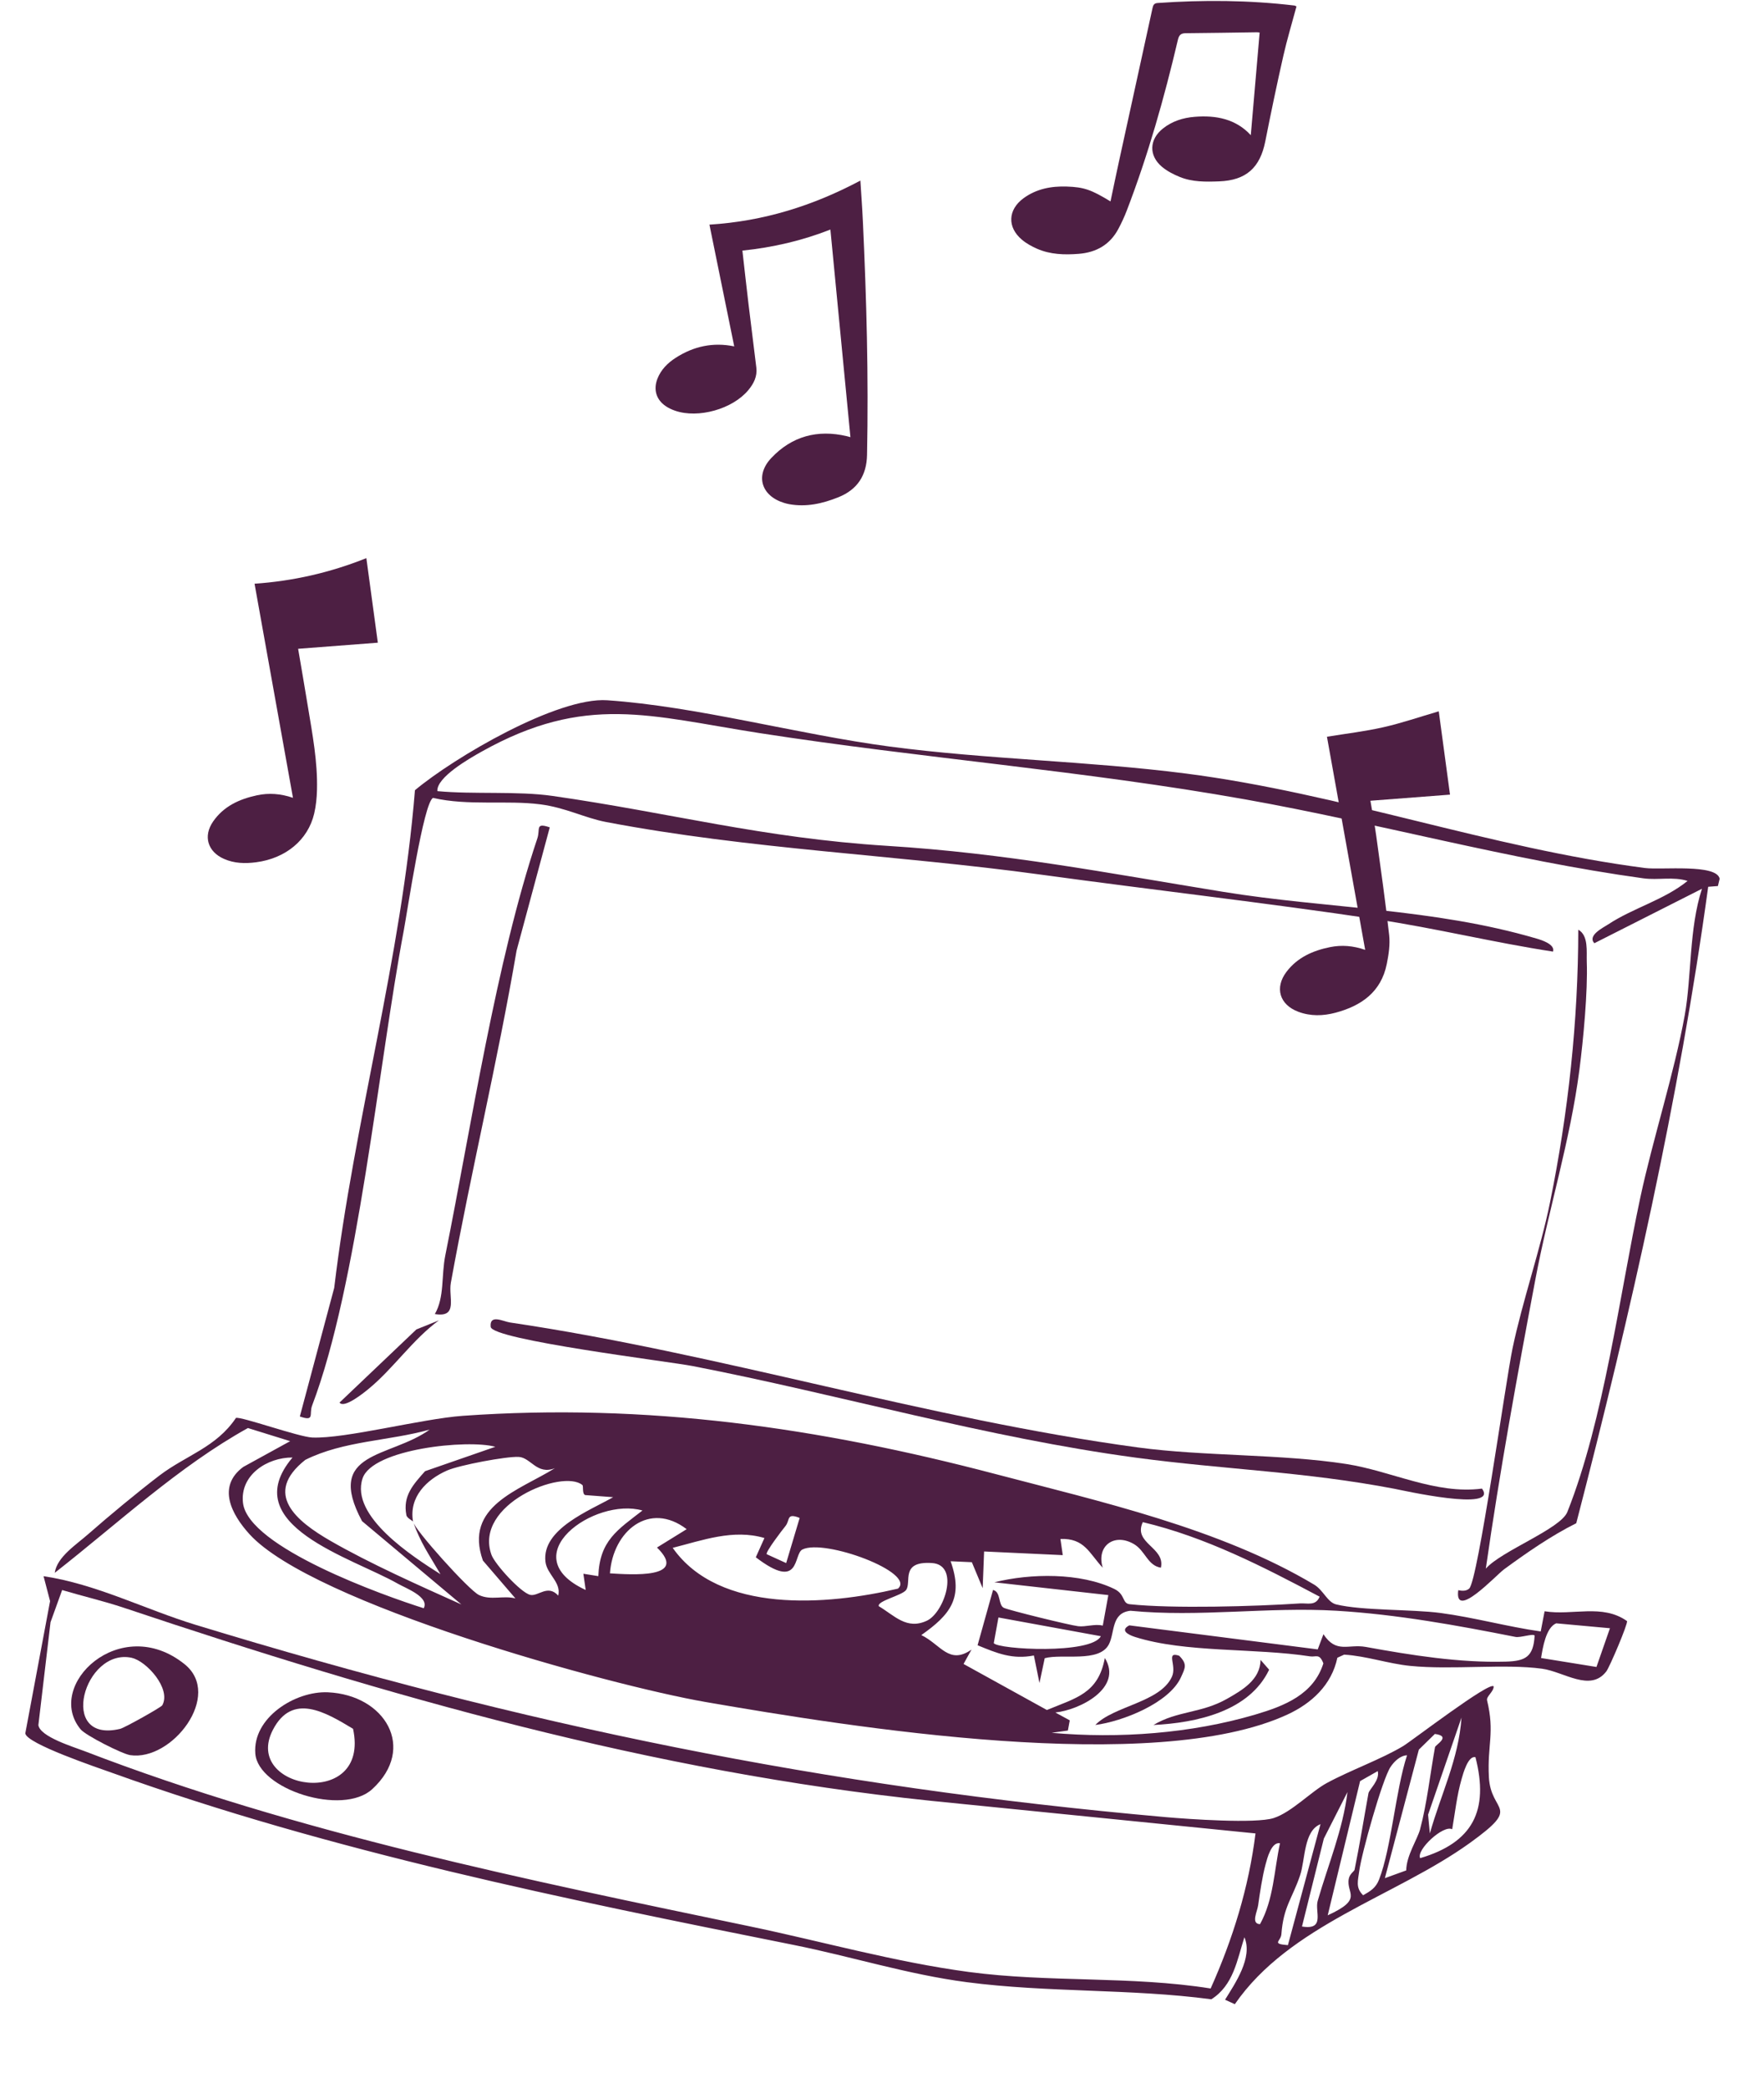 <?xml version="1.0" encoding="UTF-8"?> <svg xmlns="http://www.w3.org/2000/svg" width="517" height="612" viewBox="0 0 517 612" fill="none"><path d="M85.866 233.823C82.098 212.814 78.372 192.061 74.604 171.069C85.789 170.298 96.628 167.869 107.374 163.571C108.506 171.91 109.603 179.985 110.735 188.348C102.845 188.954 95.187 189.542 87.376 190.14C88.335 195.795 89.317 201.419 90.235 207.059C91.564 215.147 93.11 223.218 92.905 231.467C92.85 233.793 92.612 236.162 92.085 238.421C90.267 246.185 83.717 251.572 75.073 252.698C71.837 253.125 68.668 253.048 65.636 251.707C60.861 249.602 59.49 245.046 62.459 240.754C65.554 236.276 70.164 234.179 75.312 233.076C78.808 232.326 82.268 232.584 85.866 233.815L85.866 233.823Z" fill="#4D1F43"></path><path d="M243.384 67.271C235.179 70.502 226.576 72.515 217.585 73.445C218.188 78.761 218.756 83.893 219.365 89.017C220.114 95.258 220.895 101.491 221.668 107.732C221.984 110.318 220.911 112.415 219.324 114.327C214.729 119.876 204.679 122.72 197.852 120.365C196.872 120.025 195.899 119.572 195.052 118.982C192.303 117.086 191.463 114.139 192.676 111.008C193.726 108.304 195.697 106.364 198.065 104.843C203.308 101.477 208.999 100.24 215.19 101.514C212.771 89.641 210.369 77.856 207.924 65.832C223.795 64.85 238.267 60.311 252.163 52.925C252.426 57.142 252.716 61.006 252.895 64.88C253.963 87.677 254.582 110.478 254.114 133.307C253.996 139.302 251.33 143.479 245.682 145.739C241.022 147.604 236.273 148.672 231.238 147.744C230.757 147.654 230.276 147.531 229.802 147.384C223.098 145.325 221.248 139.327 226.048 134.232C232.067 127.844 239.589 125.811 248.165 127.826C248.582 127.926 248.991 128.057 249.4 128.156C249.44 128.164 249.496 128.115 249.257 128.222C247.297 107.897 245.346 87.676 243.376 67.271L243.384 67.271Z" fill="#4D1F43"></path><path d="M325.467 59.044C326.273 55.215 327.055 51.426 327.877 47.653C331.175 32.553 334.489 17.46 337.787 2.36C337.978 1.502 338.22 0.956 339.283 0.881C352.674 -0.058 366.037 0.034 379.384 1.621C379.553 1.643 379.706 1.761 379.979 1.886C378.688 6.703 377.237 11.466 376.138 16.314C374.246 24.654 372.498 33.032 370.838 41.417C369.3 49.194 365.187 52.86 357.286 53.155C353.391 53.302 349.471 53.361 345.79 51.867C343.934 51.112 342.059 50.15 340.54 48.872C336.623 45.567 336.827 40.834 340.857 37.648C343.553 35.509 346.727 34.515 350.1 34.238C356.447 33.712 362.261 34.895 366.586 39.618C367.437 29.787 368.302 19.716 369.182 9.549C369.126 9.542 368.773 9.45 368.421 9.454C361.445 9.547 354.478 9.68 347.502 9.732C346.078 9.748 345.548 10.281 345.219 11.684C341.23 28.662 336.494 45.416 330.241 61.708C329.533 63.546 328.704 65.337 327.779 67.074C325.31 71.728 321.279 73.994 316.123 74.395C311.966 74.72 307.828 74.598 303.945 72.899C302.385 72.213 300.823 71.359 299.523 70.262C295.154 66.594 295.377 61.453 300.005 58.078C303.759 55.343 308.087 54.52 312.625 54.67C317.715 54.838 319.828 55.598 325.483 59.036L325.467 59.044Z" fill="#4D1F43"></path><path d="M388.908 215.913C394.523 214.996 400.052 214.352 405.447 213.125C410.835 211.907 416.079 210.099 421.678 208.463C422.75 216.435 423.831 224.454 424.972 232.881C417.145 233.487 409.495 234.075 401.645 234.673C402.227 238.135 402.897 241.611 403.376 245.122C404.698 254.762 406.077 264.392 407.143 274.058C407.446 276.82 406.998 279.742 406.444 282.497C404.799 290.699 399.027 294.766 391.416 296.792C387.762 297.767 384.083 297.856 380.492 296.505C375.004 294.44 373.517 289.461 377.058 284.795C380.252 280.596 384.767 278.597 389.796 277.574C393.189 276.889 396.536 277.14 400.11 278.372C396.342 257.371 392.625 236.618 388.908 215.905L388.908 215.913Z" fill="#4D1F43"></path><path d="M451.554 478.154L452.697 472.209C460.856 473.537 469.617 469.938 476.85 475.081C477.183 475.808 471.769 488.54 470.792 489.819C466.088 496 458.344 489.912 451.961 489.046C440.921 487.535 425.493 489.442 413.286 488.214C406.801 487.562 400.484 485.313 393.953 484.917L391.959 485.825C390.298 493.768 384.444 499.198 377.272 502.497C338.13 520.52 249.219 506.138 206.843 498.807C178.352 493.875 91.573 469.9 73.126 449.623C67.895 443.867 63.507 435.692 71.284 429.915L85.042 422.357L72.66 418.51C52.353 429.774 34.657 446.38 16.044 460.943C16.707 456.275 22.328 452.725 25.874 449.588C32.016 444.195 40.283 437.344 46.761 432.4C54.513 426.509 63.367 424.182 69.153 415.548C70.577 415.047 87.545 421.123 91.514 421.287C101.189 421.697 123.59 415.789 135.65 414.928C189.478 411.106 240.016 418.387 291.76 431.994C322.306 440.027 357.573 447.926 385.145 464.392C387.872 466.019 389.038 469.579 391.621 470.203C399.326 472.069 413.72 471.586 422.226 472.714C432.033 474.016 441.754 476.729 451.545 478.121L451.554 478.154ZM386.75 467.923C370.211 459.151 353.346 450.459 334.937 446.089C332.004 452.329 341.581 453.45 340.244 459.437C336.297 458.813 335.694 454.456 332.285 452.488C326.477 449.139 321.254 453.149 323.192 459.452C319.186 455.144 317.859 450.765 310.792 451.014L311.48 455.758L288.426 454.682L288.005 465.439L284.832 457.826L278.605 457.546C282.455 468.258 278.516 473.214 270.021 479.187C275.68 481.905 278.13 488.038 284.732 483.442L282.401 487.652L306.825 501.143C315.407 497.589 321.884 496.318 323.809 485.897C329.241 494.726 316.355 501.156 309.296 501.872L313.527 504.175L312.984 507.161L308.213 507.828C327.872 509.588 349.139 508.046 368.061 502.434C376.417 499.955 384.993 496.601 387.86 487.482C386.706 484.452 385.72 485.698 383.956 485.424C367.733 482.924 347.42 484.423 332.663 479.741C330.524 479.058 328.219 477.756 330.988 476.337L386.203 483.384L387.88 478.931C391.652 484.7 395.15 481.74 400.299 482.661C413.668 485.091 427.658 487.34 441.303 486.969C447.097 486.813 449.432 485.564 449.774 479.334C449.371 478.656 445.59 480.014 444.14 479.72C427.04 476.332 409.458 473.12 391.642 472.051C371.583 470.869 351.403 474.02 331.316 472.057C325.623 472.681 326.783 478.409 325.004 481.883C322.176 487.382 311.346 484.545 306.19 485.964L304.651 493.232L303.017 485.17C296.658 486.385 292.253 484.53 286.513 482.169L291.041 465.96C293.435 466.519 292.475 470.436 294.253 471.224C295.932 471.963 313.363 476.264 315.985 476.585C318.168 476.858 320.851 475.827 323.209 476.411L324.835 467.469L291.432 463.722C302.037 461.062 316.63 460.848 326.574 465.662C329.892 467.273 328.796 469.894 331.106 470.144C343.651 471.479 367.956 470.783 380.98 469.911C383.161 469.765 385.661 470.762 386.774 467.881L386.75 467.923ZM471.865 477.181L456.1 475.741C453.089 476.961 452.144 482.926 451.664 485.908L467.895 488.533L471.847 477.194L471.865 477.181ZM125.958 418.962C113.906 422.335 100.77 422.21 89.487 427.831C76.976 437.738 86.827 445.79 96.844 451.563C108.475 458.265 122.873 464.664 135.225 470.211L106.108 445.793C95.048 425.122 114.291 427.38 125.943 418.96L125.958 418.962ZM121.052 445.952C120.917 445.586 119.288 444.996 119.097 444C118.026 438.381 121.07 435.106 124.578 431.157L145.175 424.006C137.167 421.76 109.124 424.597 106.259 433.282C102.578 444.407 121.026 456.238 129.102 461.349C125.71 455.54 123.289 452.233 121.052 445.952C121.445 448.224 137.371 465.998 140.378 467.444C143.829 469.094 147.528 467.504 151.062 468.441L141.532 457.347C135.857 441.328 152.181 436.795 162.652 430.267C157.356 432.373 155.592 427.155 152.014 426.969C148.437 426.784 134.654 429.362 131.015 430.963C124.999 433.62 119.806 438.736 121.054 445.937L121.052 445.952ZM234.382 444.857C230.394 443.264 231.615 445.501 230.198 447.243C229.141 448.538 224.36 454.798 224.701 455.48L230.412 458.084L234.365 444.869L234.382 444.857ZM170.696 435.217C164.894 430.38 138.787 440.9 144.029 455.631C145.014 458.398 152.651 466.777 155.405 467.401C157.712 467.929 160.542 464.212 163.611 467.622C164.553 463.717 160.317 461.444 159.865 457.704C158.712 448.102 172.805 442.714 179.705 438.776L171.495 438.152C170.555 437.779 171.047 435.497 170.696 435.217ZM188.295 442.678C174.175 438.67 150.024 455.993 171.661 465.97L170.976 461.212L175.359 461.916C175.737 451.477 180.986 448.355 188.313 442.666L188.295 442.678ZM201.25 448.148C190.333 439.825 179.642 448.668 178.763 461.093C184.94 461.472 201.934 462.717 192.554 453.526L201.25 448.148ZM257.591 470.743C262.15 473.463 265.742 477.742 271.655 474.974C276.788 472.575 281.385 458.625 273.162 458.075C263.698 457.44 267.287 463.703 265.536 466.004C264.314 467.61 256.894 469.206 257.573 470.755L257.591 470.743ZM224.029 450.74C214.909 448.043 205.896 451.411 197.156 453.619C210.772 473.019 242.469 470.458 263.18 465.575C268.575 460.884 241.631 450.855 235.164 454.112C232.454 455.464 234.757 466.499 221.514 456.389L224.044 450.742L224.029 450.74ZM85.722 427.146C78.321 427.102 70.282 432.274 71.215 440.441C72.718 453.485 112.667 467.691 124.19 471.32C125.905 468.021 118.96 465.472 116.6 464.128C103.263 456.496 69.003 446.982 85.719 427.161L85.722 427.146ZM322.644 479.516L292.627 474.028L291.261 481.545C292.532 483.419 319.84 484.881 322.644 479.516Z" fill="#4D1F43"></path><path d="M435.824 498.263C438.15 507.892 435.873 511.213 436.367 520.773C436.919 531.629 446.291 528.931 430.826 540.084C409.048 555.777 377.948 564.087 361.906 587.363L359.044 586.052C361.947 581.341 367.262 573.675 364.714 567.741C362.575 574.388 361.539 581.794 355.022 585.925C331.307 582.776 307.043 584.007 283.349 580.908C266.045 578.646 249.474 573.371 232.649 570.002C165.978 556.657 97.172 542.692 32.766 519.53C28.868 518.124 7.583 510.984 7.419 507.963L14.677 469.234L12.765 461.928C28.322 464.26 42.477 471.654 57.456 476.221C153.906 505.658 240.834 523.615 341.679 532.541C348.132 533.11 368.057 534.516 373.312 532.805C378.568 531.095 384.273 525.034 388.898 522.527C395.81 518.778 404.877 515.544 411.228 511.724C413.644 510.287 436.773 492.531 437.767 494.23C437.817 495.743 435.575 497.164 435.839 498.266L435.824 498.263ZM419.069 537.311C422.276 525.898 427.539 515.448 428.34 503.366L418.548 531.823L419.069 537.311ZM416.217 536.033C418.206 528.676 419.185 519.71 420.581 512.029C420.707 511.339 425.505 508.817 420.54 508.162L415.847 512.749L405.882 550.427L412.138 548.155C412.21 543.751 415.366 539.18 416.232 536.036L416.217 536.033ZM416.233 544.56C431.649 539.985 436.46 530.662 432.43 514.973C430.249 514.437 428.793 519.892 428.367 521.38C426.98 526.195 426.461 531.184 425.614 536.098C423.049 534.687 414.994 542.165 416.233 544.56ZM412.382 514.413C410.368 514.496 408.612 516.223 407.546 517.827C405.165 521.377 399.006 543.319 398.376 548.319C398.032 551.062 397.196 553.188 399.515 555.438C401.659 554.216 403.219 553.307 404.178 550.846C407.81 541.525 409.023 524.62 412.382 514.413ZM396.986 548.035C398.512 540.579 399.716 533.018 401.077 525.531C401.279 524.421 404.48 521.733 403.79 519.05L398.622 521.985L389.131 561.315C399.745 556.472 394.457 554.953 395.314 550.583C395.593 549.131 396.905 548.393 396.974 548.018L396.986 548.035ZM381.576 564.591C388.512 565.744 385.289 560.198 386.194 557.093C389.233 546.517 393.592 536.182 394.924 525.188L387.997 538.822L381.591 564.594L381.576 564.591ZM367.936 537.314L272.786 527.75C190.858 519.21 113.864 497.17 36.286 471.179C30.398 469.21 24.121 467.759 18.212 465.987L14.809 475.411L11.248 505.575C11.757 508.999 21.469 511.928 24.83 513.22C87.1 537.219 154.808 551 219.574 564.51C241.018 568.982 262.167 574.996 283.925 577.913C307.44 581.057 331.429 579.033 354.823 582.758C361.319 568.255 366.001 553.158 367.968 537.305L367.936 537.314ZM377.47 570.044L387.013 534.599C382.053 536.564 382.578 545.013 381.026 549.628C378.743 556.389 376.143 558.753 375.556 566.845C375.405 568.956 372.486 569.665 377.467 570.059L377.47 570.044ZM369.286 563.907C373.313 556.673 373.406 548.15 375.147 540.191C372.611 539.73 371.388 544.668 370.922 546.381C369.94 550.077 369.277 554.575 368.734 558.413C368.479 560.242 366.579 563.787 369.271 563.904L369.286 563.907Z" fill="#4D1F43"></path><path d="M503.519 259.666L500.642 259.887C492.138 322.101 477.893 385.023 461.977 446.402C454.543 450.118 447.552 454.985 440.848 459.888C438.417 461.662 426.182 474.998 427.394 466.028C428.466 466.27 429.786 466.339 430.616 465.529C433.192 463.037 441.288 404.778 443.297 395.178C446.182 381.351 451.488 366.15 454.284 352.385C459.643 326.066 462.541 299.207 462.568 272.462C465.634 274.182 464.948 278.892 465.057 281.873C465.378 290.594 464.041 304.687 462.898 313.531C460.203 334.32 453.841 354.567 450.019 374.826C444.71 402.92 439.521 431.377 435.47 459.716C439.961 454.535 457.394 448.079 459.37 443.092C470.106 416.092 474.633 379.595 480.769 350.876C484.395 333.914 490.742 314.346 493.772 297.508C495.82 286.07 494.991 272.219 498.816 260.469L467.271 276.432C465.178 274.13 469.865 271.882 471.311 270.921C478.656 266.072 487.726 263.753 494.6 258.168C490.332 256.834 485.935 258.003 481.626 257.406C442.341 252 403.552 241.136 364.875 234.259C317.793 225.871 269.978 222.199 222.645 214.85C190.492 209.857 171.68 203.183 141.154 220.276C137.41 222.37 127.907 227.834 128.184 231.852C138.776 232.847 151.709 231.789 161.934 233.26C196.437 238.2 223.473 245.594 259.93 247.883C294.995 250.073 324.074 255.777 358.46 261.362C389.006 266.326 420.006 266.15 450.317 275.055C451.745 275.469 455.838 276.74 455.17 278.882C437.856 276.245 420.693 272.009 403.355 269.415C370.552 264.506 337.805 260.816 305.111 256.329C262.48 250.485 219.871 248.954 177.596 240.896C171.365 239.702 165.76 236.683 158.385 235.73C148.435 234.448 137.232 236.224 126.924 233.839C124.153 235.102 119.385 267.123 118.335 272.728C110.922 311.971 104.923 376.516 91.486 411.89C90.514 414.425 92.366 416.684 87.876 415.123L97.954 377.419C103.797 328.483 117.626 280.891 121.614 231.587C133.078 221.985 163.368 204.229 177.959 205.223C204.336 207.027 233.905 215.239 260.801 218.795C289.286 222.563 319.008 223.023 347.588 226.7C393.19 232.572 436.548 248.482 482.174 254.39C486.884 254.999 503.164 253.092 503.999 257.537L503.489 259.66L503.519 259.666Z" fill="#4D1F43"></path><path d="M434.34 436.263C439.436 443.187 410.747 436.701 408.709 436.315C382.241 431.255 359.107 430.707 332.992 427.2C289.008 421.296 246.217 408.743 203.027 400.349C196.172 399.01 144.206 392.678 143.816 388.856C143.425 385.035 147.437 387.267 149.473 387.575C211.207 396.706 271.5 415.804 333.538 424.199C352.871 426.815 375.51 426.079 394.592 429.053C407.825 431.117 420.737 438.021 434.325 436.26L434.34 436.263Z" fill="#4D1F43"></path><path d="M161.13 242.459L151.401 278.584C145.8 311.353 138.066 343.237 132.133 375.961C131.366 380.177 134.414 386.264 127.448 385.106C130.327 380.096 129.286 373.971 130.533 367.797C138.116 330.088 145.386 281.83 157.487 245.703C158.397 243.001 156.779 240.987 161.127 242.474L161.13 242.459Z" fill="#4D1F43"></path><path d="M128.685 386.911C120.912 392.581 115.286 401.105 107.932 407.114C106.637 408.181 100.804 412.901 99.515 411.04L122.041 389.609L128.697 386.929L128.685 386.911Z" fill="#4D1F43"></path><path d="M338.064 505.536C345.01 501.344 352.087 502.15 359.624 497.863C364.084 495.326 369.364 492.287 369.447 486.46L371.962 489.335C366.1 501.629 350.624 504.906 338.064 505.536Z" fill="#4D1F43"></path><path d="M321.014 505.536C326.422 499.917 340.038 498.936 343.471 491.393C344.992 488.058 341.518 483.893 345.597 485.239C348.046 487.714 347.371 488.785 346.127 491.535C342.704 499.111 328.932 504.527 320.999 505.534L321.014 505.536Z" fill="#4D1F43"></path><path d="M96.105 495.956C112.77 496.707 122.23 512.282 109.095 524.339C100.406 532.322 75.664 524.414 74.828 513.925C73.991 503.435 86.463 495.536 96.105 495.956ZM103.475 506.657C95.43 501.8 85.675 495.95 79.988 506.943C70.825 524.604 108.647 530.643 103.475 506.657Z" fill="#4D1F43"></path><path d="M23.638 506.82C12.945 493.934 35.27 472.591 54.096 487.714C65.401 496.806 50.386 516.223 38.152 514.371C35.828 514.026 25.138 508.627 23.638 506.82ZM38.641 485.85C24.627 482.791 16.723 511.096 35.229 506.664C36.51 506.355 47.224 500.367 47.566 499.763C50.253 494.873 42.887 486.793 38.638 485.865L38.641 485.85Z" fill="#4D1F43"></path></svg> 